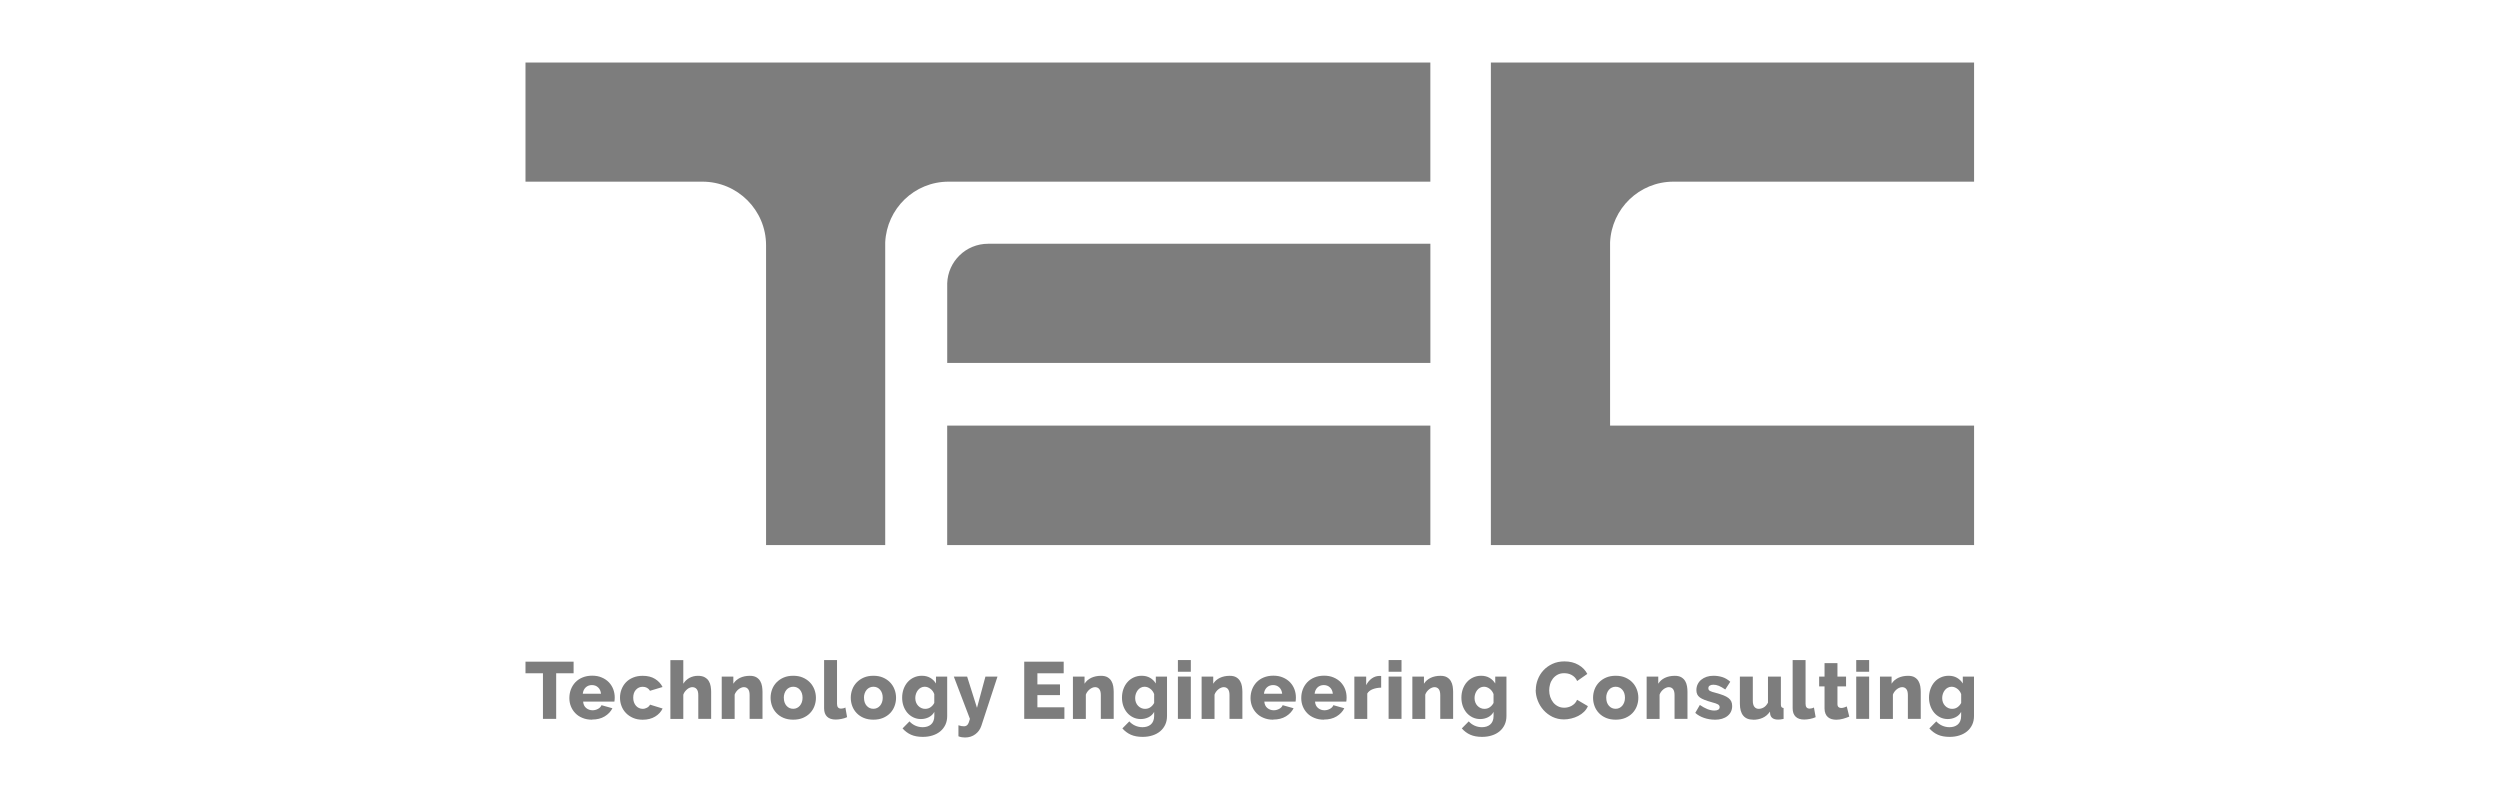 <svg xmlns="http://www.w3.org/2000/svg" width="200" height="64" viewBox="0 0 200 64" fill="none"><g clip-path="url(#clip0_522_10390)"><path d="M45.888 53.863H44.494V57.51H43.436V53.863H42.039V52.934H45.888V53.863Z" fill="#7D7D7D"></path><path d="M47.363 57.575C47.079 57.575 46.823 57.528 46.6 57.434C46.373 57.344 46.182 57.218 46.028 57.056C45.873 56.898 45.754 56.714 45.671 56.505C45.588 56.297 45.549 56.077 45.549 55.85C45.549 55.605 45.588 55.375 45.671 55.155C45.754 54.939 45.873 54.748 46.028 54.583C46.182 54.421 46.373 54.291 46.6 54.198C46.827 54.104 47.082 54.054 47.37 54.054C47.658 54.054 47.914 54.1 48.137 54.198C48.36 54.291 48.551 54.421 48.706 54.579C48.861 54.741 48.98 54.928 49.059 55.137C49.138 55.346 49.178 55.569 49.178 55.8C49.178 55.861 49.178 55.919 49.17 55.976C49.167 56.034 49.16 56.084 49.152 56.127H46.65C46.668 56.354 46.751 56.527 46.899 56.646C47.046 56.764 47.216 56.822 47.403 56.822C47.554 56.822 47.698 56.786 47.838 56.711C47.979 56.639 48.072 56.538 48.119 56.415L48.994 56.66C48.861 56.926 48.656 57.142 48.375 57.312C48.094 57.481 47.759 57.564 47.37 57.564M48.08 55.501C48.058 55.285 47.982 55.116 47.849 54.993C47.716 54.867 47.55 54.806 47.352 54.806C47.154 54.806 46.985 54.871 46.852 54.997C46.722 55.123 46.643 55.292 46.622 55.501H48.08Z" fill="#7D7D7D"></path><path d="M49.6 55.814C49.6 55.584 49.639 55.36 49.722 55.148C49.805 54.936 49.92 54.748 50.075 54.586C50.23 54.424 50.42 54.298 50.647 54.205C50.874 54.111 51.13 54.065 51.418 54.065C51.81 54.065 52.138 54.147 52.404 54.313C52.67 54.478 52.872 54.694 53.005 54.961L52.001 55.263C51.868 55.047 51.673 54.943 51.414 54.943C51.198 54.943 51.022 55.022 50.874 55.181C50.73 55.339 50.658 55.551 50.658 55.818C50.658 55.951 50.676 56.073 50.716 56.181C50.755 56.289 50.809 56.383 50.878 56.462C50.946 56.541 51.025 56.599 51.119 56.642C51.212 56.685 51.31 56.707 51.41 56.707C51.54 56.707 51.659 56.674 51.767 56.613C51.875 56.552 51.954 56.469 52.004 56.372L53.009 56.682C52.883 56.944 52.685 57.16 52.411 57.326C52.138 57.492 51.806 57.578 51.414 57.578C51.13 57.578 50.874 57.531 50.651 57.434C50.424 57.337 50.233 57.207 50.078 57.045C49.92 56.883 49.801 56.696 49.722 56.484C49.639 56.271 49.6 56.048 49.6 55.818" fill="#7D7D7D"></path><path d="M56.896 57.51H55.863V55.609C55.863 55.389 55.82 55.227 55.733 55.127C55.647 55.022 55.528 54.972 55.377 54.972C55.316 54.972 55.251 54.986 55.182 55.015C55.111 55.044 55.042 55.083 54.977 55.137C54.913 55.191 54.851 55.256 54.794 55.328C54.736 55.4 54.697 55.483 54.664 55.573V57.513H53.631V52.808H54.664V54.698C54.79 54.496 54.952 54.342 55.157 54.23C55.362 54.122 55.586 54.065 55.831 54.065C56.057 54.065 56.241 54.104 56.381 54.183C56.522 54.263 56.63 54.363 56.702 54.486C56.777 54.608 56.828 54.745 56.853 54.9C56.878 55.051 56.892 55.202 56.892 55.346V57.513L56.896 57.51Z" fill="#7D7D7D"></path><path d="M61.004 57.51H59.97V55.609C59.97 55.386 59.927 55.224 59.844 55.123C59.761 55.022 59.65 54.972 59.513 54.972C59.441 54.972 59.365 54.986 59.294 55.019C59.221 55.047 59.15 55.09 59.081 55.145C59.013 55.199 58.952 55.263 58.898 55.335C58.843 55.407 58.8 55.486 58.772 55.573V57.513H57.738V54.129H58.667V54.698C58.793 54.496 58.969 54.342 59.196 54.23C59.423 54.122 59.686 54.065 59.981 54.065C60.201 54.065 60.377 54.104 60.51 54.183C60.644 54.262 60.748 54.367 60.82 54.493C60.892 54.619 60.942 54.759 60.964 54.907C60.986 55.058 61 55.202 61 55.346V57.513L61.004 57.51Z" fill="#7D7D7D"></path><path d="M63.459 57.574C63.171 57.574 62.916 57.528 62.689 57.434C62.462 57.34 62.275 57.211 62.12 57.049C61.965 56.887 61.846 56.7 61.767 56.487C61.688 56.275 61.648 56.052 61.648 55.821C61.648 55.591 61.688 55.368 61.767 55.155C61.846 54.943 61.965 54.756 62.12 54.594C62.275 54.432 62.466 54.302 62.689 54.205C62.916 54.108 63.171 54.061 63.459 54.061C63.747 54.061 64.003 54.108 64.226 54.205C64.449 54.302 64.64 54.432 64.795 54.594C64.95 54.756 65.068 54.943 65.151 55.155C65.23 55.368 65.274 55.591 65.274 55.821C65.274 56.052 65.234 56.275 65.155 56.487C65.076 56.7 64.957 56.887 64.802 57.049C64.647 57.211 64.456 57.337 64.23 57.434C64.003 57.528 63.747 57.574 63.459 57.574ZM62.707 55.821C62.707 56.088 62.779 56.304 62.919 56.462C63.06 56.624 63.24 56.703 63.459 56.703C63.567 56.703 63.664 56.682 63.754 56.638C63.844 56.595 63.924 56.534 63.988 56.458C64.057 56.379 64.107 56.286 64.147 56.178C64.186 56.07 64.204 55.947 64.204 55.821C64.204 55.555 64.132 55.342 63.992 55.18C63.852 55.018 63.672 54.939 63.456 54.939C63.348 54.939 63.25 54.961 63.157 55.004C63.063 55.047 62.984 55.108 62.919 55.184C62.851 55.263 62.8 55.357 62.761 55.465C62.721 55.573 62.703 55.695 62.703 55.821" fill="#7D7D7D"></path><path d="M65.928 52.804H66.961V56.304C66.961 56.563 67.069 56.689 67.288 56.689C67.339 56.689 67.397 56.682 67.461 56.667C67.522 56.653 67.58 56.631 67.63 56.599L67.767 57.373C67.638 57.434 67.49 57.481 67.321 57.513C67.155 57.549 66.997 57.564 66.849 57.564C66.554 57.564 66.324 57.488 66.165 57.333C66.007 57.178 65.928 56.955 65.928 56.664V52.801V52.804Z" fill="#7D7D7D"></path><path d="M69.873 57.574C69.585 57.574 69.33 57.528 69.103 57.434C68.876 57.34 68.689 57.211 68.534 57.049C68.379 56.887 68.26 56.7 68.181 56.487C68.102 56.275 68.062 56.052 68.062 55.821C68.062 55.591 68.102 55.368 68.181 55.155C68.26 54.943 68.379 54.756 68.534 54.594C68.689 54.432 68.88 54.302 69.103 54.205C69.33 54.108 69.585 54.061 69.873 54.061C70.161 54.061 70.417 54.108 70.64 54.205C70.863 54.302 71.054 54.432 71.209 54.594C71.364 54.756 71.483 54.943 71.562 55.155C71.644 55.368 71.684 55.591 71.684 55.821C71.684 56.052 71.644 56.275 71.565 56.487C71.486 56.7 71.367 56.887 71.213 57.049C71.058 57.211 70.867 57.337 70.64 57.434C70.413 57.528 70.158 57.574 69.87 57.574M69.121 55.821C69.121 56.088 69.193 56.304 69.333 56.462C69.474 56.624 69.654 56.703 69.873 56.703C69.981 56.703 70.079 56.682 70.168 56.638C70.258 56.595 70.338 56.534 70.403 56.458C70.471 56.379 70.521 56.286 70.561 56.178C70.6 56.07 70.618 55.947 70.618 55.821C70.618 55.555 70.546 55.342 70.406 55.18C70.266 55.018 70.086 54.939 69.87 54.939C69.762 54.939 69.661 54.961 69.571 55.004C69.477 55.047 69.398 55.108 69.333 55.184C69.265 55.263 69.215 55.357 69.175 55.465C69.135 55.573 69.117 55.695 69.117 55.821" fill="#7D7D7D"></path><path d="M73.673 57.524C73.45 57.524 73.245 57.477 73.061 57.387C72.877 57.297 72.719 57.175 72.586 57.02C72.456 56.865 72.352 56.685 72.28 56.48C72.208 56.275 72.172 56.052 72.172 55.814C72.172 55.566 72.212 55.335 72.287 55.123C72.366 54.91 72.471 54.723 72.611 54.568C72.748 54.41 72.913 54.288 73.108 54.198C73.302 54.108 73.515 54.061 73.745 54.061C74.004 54.061 74.228 54.115 74.418 54.226C74.609 54.338 74.764 54.489 74.879 54.68V54.126H75.775V57.279C75.775 57.538 75.729 57.769 75.632 57.978C75.534 58.183 75.401 58.359 75.228 58.503C75.055 58.647 74.85 58.759 74.609 58.834C74.368 58.914 74.105 58.95 73.817 58.95C73.45 58.95 73.14 58.892 72.881 58.777C72.622 58.662 72.399 58.492 72.204 58.273L72.759 57.711C72.885 57.852 73.04 57.967 73.223 58.05C73.407 58.132 73.605 58.176 73.817 58.176C73.943 58.176 74.058 58.158 74.174 58.125C74.285 58.089 74.382 58.039 74.469 57.967C74.555 57.895 74.624 57.805 74.67 57.69C74.721 57.574 74.746 57.438 74.746 57.279V56.952C74.641 57.142 74.494 57.283 74.299 57.38C74.105 57.477 73.896 57.524 73.673 57.524ZM74.026 56.707C74.184 56.707 74.325 56.664 74.451 56.574C74.577 56.484 74.67 56.372 74.742 56.235V55.526C74.674 55.346 74.57 55.202 74.425 55.098C74.285 54.993 74.134 54.939 73.975 54.939C73.864 54.939 73.763 54.964 73.669 55.015C73.576 55.065 73.497 55.13 73.432 55.216C73.367 55.303 73.313 55.396 73.277 55.508C73.241 55.616 73.223 55.731 73.223 55.846C73.223 55.972 73.245 56.088 73.284 56.192C73.324 56.296 73.382 56.39 73.457 56.466C73.529 56.545 73.615 56.602 73.713 56.646C73.81 56.689 73.914 56.71 74.033 56.71" fill="#7D7D7D"></path><path d="M76.672 58.021C76.758 58.05 76.838 58.071 76.913 58.086C76.989 58.1 77.057 58.103 77.115 58.103C77.241 58.103 77.334 58.06 77.406 57.974C77.475 57.888 77.536 57.733 77.594 57.51L76.305 54.126H77.37L78.159 56.627L78.835 54.126H79.8L78.511 58.057C78.421 58.337 78.26 58.564 78.029 58.737C77.799 58.91 77.522 59 77.205 59C77.118 59 77.032 58.993 76.942 58.978C76.852 58.964 76.766 58.939 76.675 58.903V58.021H76.672Z" fill="#7D7D7D"></path><path d="M85.152 56.584V57.51H81.938V52.934H85.095V53.863H82.992V54.752H84.799V55.609H82.992V56.584H85.152Z" fill="#7D7D7D"></path><path d="M89.099 57.51H88.066V55.609C88.066 55.386 88.023 55.224 87.94 55.123C87.857 55.022 87.746 54.972 87.609 54.972C87.537 54.972 87.461 54.986 87.389 55.019C87.317 55.047 87.245 55.09 87.177 55.145C87.108 55.199 87.047 55.263 86.993 55.335C86.939 55.407 86.896 55.486 86.867 55.573V57.513H85.834V54.129H86.763V54.698C86.889 54.496 87.065 54.342 87.292 54.23C87.519 54.122 87.782 54.065 88.077 54.065C88.296 54.065 88.473 54.104 88.606 54.183C88.739 54.262 88.844 54.367 88.916 54.493C88.988 54.619 89.038 54.759 89.06 54.907C89.081 55.058 89.096 55.202 89.096 55.346V57.513L89.099 57.51Z" fill="#7D7D7D"></path><path d="M91.259 57.524C91.036 57.524 90.831 57.477 90.647 57.387C90.463 57.297 90.305 57.175 90.172 57.02C90.042 56.865 89.938 56.685 89.866 56.48C89.794 56.275 89.758 56.052 89.758 55.814C89.758 55.566 89.797 55.335 89.873 55.123C89.952 54.91 90.057 54.723 90.197 54.568C90.334 54.41 90.499 54.288 90.694 54.198C90.888 54.108 91.101 54.061 91.331 54.061C91.59 54.061 91.813 54.115 92.004 54.226C92.195 54.338 92.35 54.489 92.465 54.68V54.126H93.361V57.279C93.361 57.538 93.315 57.769 93.217 57.978C93.12 58.183 92.987 58.359 92.814 58.503C92.641 58.647 92.436 58.759 92.195 58.834C91.954 58.914 91.691 58.95 91.403 58.95C91.036 58.95 90.726 58.892 90.467 58.777C90.208 58.662 89.985 58.492 89.79 58.273L90.345 57.711C90.471 57.852 90.625 57.967 90.809 58.05C90.993 58.132 91.191 58.176 91.403 58.176C91.529 58.176 91.644 58.158 91.759 58.125C91.871 58.089 91.968 58.039 92.055 57.967C92.141 57.895 92.209 57.805 92.256 57.69C92.307 57.574 92.332 57.438 92.332 57.279V56.952C92.227 57.142 92.08 57.283 91.885 57.38C91.691 57.477 91.482 57.524 91.259 57.524ZM91.615 56.707C91.774 56.707 91.914 56.664 92.04 56.574C92.166 56.484 92.26 56.372 92.332 56.235V55.526C92.263 55.346 92.159 55.202 92.015 55.098C91.875 54.993 91.723 54.939 91.565 54.939C91.453 54.939 91.353 54.964 91.259 55.015C91.165 55.065 91.086 55.13 91.021 55.216C90.957 55.303 90.903 55.396 90.867 55.508C90.831 55.616 90.813 55.731 90.813 55.846C90.813 55.972 90.834 56.088 90.874 56.192C90.913 56.296 90.971 56.39 91.047 56.466C91.119 56.545 91.205 56.602 91.302 56.646C91.399 56.689 91.504 56.71 91.623 56.71" fill="#7D7D7D"></path><path d="M94.232 52.804H95.266V53.74H94.232V52.804ZM94.232 54.126H95.266V57.51H94.232V54.126Z" fill="#7D7D7D"></path><path d="M99.394 57.51H98.361V55.609C98.361 55.386 98.318 55.224 98.235 55.123C98.152 55.022 98.04 54.972 97.904 54.972C97.832 54.972 97.756 54.986 97.684 55.019C97.612 55.047 97.54 55.09 97.472 55.145C97.403 55.199 97.342 55.263 97.288 55.335C97.234 55.407 97.191 55.486 97.162 55.573V57.513H96.129V54.129H97.058V54.698C97.18 54.496 97.356 54.342 97.587 54.23C97.814 54.122 98.076 54.065 98.372 54.065C98.591 54.065 98.768 54.104 98.901 54.183C99.034 54.262 99.138 54.367 99.21 54.493C99.282 54.619 99.333 54.759 99.355 54.907C99.376 55.058 99.391 55.202 99.391 55.346V57.513L99.394 57.51Z" fill="#7D7D7D"></path><path d="M101.857 57.575C101.573 57.575 101.317 57.528 101.094 57.434C100.867 57.344 100.677 57.218 100.522 57.056C100.367 56.898 100.248 56.714 100.165 56.505C100.083 56.297 100.043 56.077 100.043 55.85C100.043 55.605 100.083 55.375 100.165 55.155C100.248 54.939 100.367 54.748 100.522 54.583C100.677 54.421 100.867 54.291 101.094 54.198C101.321 54.104 101.577 54.054 101.865 54.054C102.153 54.054 102.408 54.1 102.631 54.198C102.855 54.291 103.045 54.421 103.2 54.579C103.355 54.741 103.474 54.928 103.553 55.137C103.632 55.346 103.672 55.569 103.672 55.8C103.672 55.861 103.672 55.919 103.665 55.976C103.661 56.034 103.654 56.084 103.647 56.127H101.145C101.163 56.354 101.245 56.527 101.393 56.646C101.541 56.764 101.71 56.822 101.897 56.822C102.048 56.822 102.192 56.786 102.333 56.711C102.473 56.639 102.567 56.538 102.613 56.415L103.488 56.66C103.355 56.926 103.15 57.142 102.869 57.312C102.588 57.481 102.253 57.564 101.865 57.564M102.574 55.501C102.552 55.285 102.473 55.116 102.343 54.993C102.21 54.867 102.045 54.806 101.847 54.806C101.649 54.806 101.479 54.871 101.346 54.997C101.217 55.123 101.137 55.292 101.116 55.501H102.574Z" fill="#7D7D7D"></path><path d="M105.914 57.575C105.63 57.575 105.374 57.528 105.151 57.434C104.924 57.344 104.733 57.218 104.578 57.056C104.424 56.898 104.305 56.714 104.222 56.505C104.139 56.297 104.1 56.077 104.1 55.85C104.1 55.605 104.139 55.375 104.222 55.155C104.305 54.939 104.424 54.748 104.578 54.583C104.733 54.421 104.924 54.291 105.151 54.198C105.378 54.104 105.633 54.054 105.921 54.054C106.209 54.054 106.465 54.1 106.688 54.198C106.911 54.291 107.102 54.421 107.257 54.579C107.412 54.741 107.53 54.928 107.61 55.137C107.689 55.346 107.728 55.569 107.728 55.8C107.728 55.861 107.728 55.919 107.721 55.976C107.718 56.034 107.71 56.084 107.703 56.127H105.201C105.219 56.354 105.302 56.527 105.45 56.646C105.597 56.764 105.766 56.822 105.954 56.822C106.105 56.822 106.249 56.786 106.389 56.711C106.53 56.639 106.623 56.538 106.67 56.415L107.545 56.66C107.412 56.926 107.206 57.142 106.926 57.312C106.645 57.481 106.31 57.564 105.921 57.564M106.627 55.501C106.605 55.285 106.53 55.116 106.396 54.993C106.263 54.867 106.098 54.806 105.9 54.806C105.702 54.806 105.532 54.871 105.399 54.997C105.27 55.123 105.19 55.292 105.169 55.501H106.627Z" fill="#7D7D7D"></path><path d="M110.497 55.011C110.248 55.015 110.022 55.058 109.82 55.134C109.618 55.213 109.471 55.328 109.381 55.483V57.513H108.348V54.129H109.294V54.813C109.41 54.586 109.561 54.406 109.741 54.277C109.924 54.147 110.119 54.082 110.324 54.075H110.428C110.45 54.075 110.472 54.075 110.493 54.082V55.011H110.497Z" fill="#7D7D7D"></path><path d="M111.088 52.804H112.121V53.74H111.088V52.804ZM111.088 54.126H112.121V57.51H111.088V54.126Z" fill="#7D7D7D"></path><path d="M116.253 57.51H115.22V55.609C115.22 55.386 115.177 55.224 115.094 55.123C115.011 55.022 114.9 54.972 114.763 54.972C114.691 54.972 114.615 54.986 114.543 55.019C114.471 55.047 114.399 55.09 114.331 55.145C114.263 55.199 114.201 55.263 114.147 55.335C114.093 55.407 114.05 55.486 114.021 55.573V57.513H112.988V54.129H113.917V54.698C114.043 54.496 114.219 54.342 114.446 54.23C114.673 54.122 114.936 54.065 115.231 54.065C115.451 54.065 115.627 54.104 115.76 54.183C115.893 54.262 115.998 54.367 116.07 54.493C116.142 54.619 116.192 54.759 116.214 54.907C116.235 55.058 116.25 55.202 116.25 55.346V57.513L116.253 57.51Z" fill="#7D7D7D"></path><path d="M118.413 57.524C118.19 57.524 117.985 57.477 117.801 57.387C117.618 57.297 117.459 57.175 117.326 57.02C117.197 56.865 117.092 56.685 117.02 56.48C116.948 56.275 116.912 56.052 116.912 55.814C116.912 55.566 116.952 55.335 117.027 55.123C117.107 54.91 117.211 54.723 117.351 54.568C117.488 54.41 117.654 54.288 117.848 54.198C118.043 54.108 118.255 54.061 118.485 54.061C118.745 54.061 118.968 54.115 119.159 54.226C119.349 54.338 119.504 54.489 119.619 54.68V54.126H120.516V57.279C120.516 57.538 120.469 57.769 120.372 57.978C120.275 58.183 120.141 58.359 119.969 58.503C119.796 58.647 119.591 58.759 119.349 58.834C119.108 58.914 118.845 58.95 118.557 58.95C118.19 58.95 117.881 58.892 117.621 58.777C117.362 58.662 117.139 58.492 116.945 58.273L117.499 57.711C117.625 57.852 117.78 57.967 117.963 58.05C118.147 58.132 118.345 58.176 118.557 58.176C118.683 58.176 118.799 58.158 118.914 58.125C119.025 58.089 119.123 58.039 119.209 57.967C119.295 57.895 119.364 57.805 119.411 57.69C119.461 57.574 119.486 57.438 119.486 57.279V56.952C119.382 57.142 119.234 57.283 119.04 57.38C118.845 57.477 118.637 57.524 118.413 57.524ZM118.766 56.707C118.925 56.707 119.065 56.664 119.191 56.574C119.317 56.484 119.411 56.372 119.483 56.235V55.526C119.414 55.346 119.31 55.202 119.166 55.098C119.025 54.993 118.874 54.939 118.716 54.939C118.604 54.939 118.503 54.964 118.41 55.015C118.316 55.065 118.237 55.13 118.172 55.216C118.107 55.303 118.053 55.396 118.017 55.508C117.981 55.616 117.963 55.731 117.963 55.846C117.963 55.972 117.985 56.088 118.025 56.192C118.064 56.296 118.122 56.39 118.197 56.466C118.269 56.545 118.356 56.602 118.453 56.646C118.55 56.689 118.655 56.71 118.773 56.71" fill="#7D7D7D"></path><path d="M122.866 55.184C122.866 54.91 122.917 54.633 123.021 54.363C123.125 54.09 123.273 53.845 123.471 53.632C123.669 53.416 123.91 53.244 124.195 53.11C124.479 52.977 124.799 52.912 125.159 52.912C125.588 52.912 125.962 53.006 126.279 53.19C126.596 53.373 126.83 53.614 126.985 53.913L126.171 54.482C126.121 54.363 126.056 54.262 125.977 54.183C125.897 54.104 125.811 54.039 125.714 53.989C125.62 53.938 125.523 53.906 125.422 53.884C125.321 53.866 125.228 53.856 125.131 53.856C124.929 53.856 124.753 53.895 124.601 53.978C124.45 54.061 124.328 54.165 124.227 54.295C124.13 54.424 124.054 54.568 124.007 54.734C123.961 54.896 123.935 55.062 123.935 55.231C123.935 55.411 123.964 55.587 124.018 55.753C124.076 55.922 124.155 56.07 124.259 56.199C124.364 56.329 124.493 56.43 124.641 56.505C124.789 56.581 124.958 56.617 125.141 56.617C125.235 56.617 125.332 56.606 125.433 56.581C125.534 56.559 125.631 56.52 125.725 56.469C125.818 56.419 125.901 56.354 125.98 56.275C126.056 56.196 126.121 56.098 126.167 55.983L127.031 56.491C126.963 56.66 126.859 56.808 126.725 56.941C126.589 57.074 126.434 57.186 126.257 57.276C126.081 57.366 125.894 57.434 125.696 57.481C125.498 57.528 125.307 57.553 125.116 57.553C124.785 57.553 124.483 57.484 124.202 57.351C123.925 57.214 123.687 57.034 123.485 56.811C123.284 56.588 123.129 56.332 123.021 56.052C122.909 55.767 122.855 55.479 122.855 55.188" fill="#7D7D7D"></path><path d="M129.256 57.574C128.968 57.574 128.713 57.528 128.486 57.434C128.259 57.34 128.072 57.211 127.917 57.049C127.762 56.887 127.643 56.7 127.564 56.487C127.485 56.275 127.445 56.052 127.445 55.821C127.445 55.591 127.485 55.368 127.564 55.155C127.643 54.943 127.762 54.756 127.917 54.594C128.072 54.432 128.263 54.302 128.486 54.205C128.713 54.108 128.968 54.061 129.256 54.061C129.544 54.061 129.8 54.108 130.023 54.205C130.246 54.302 130.437 54.432 130.592 54.594C130.747 54.756 130.865 54.943 130.945 55.155C131.027 55.368 131.067 55.591 131.067 55.821C131.067 56.052 131.027 56.275 130.948 56.487C130.869 56.7 130.75 56.887 130.595 57.049C130.441 57.211 130.25 57.337 130.023 57.434C129.796 57.528 129.541 57.574 129.253 57.574M128.5 55.821C128.5 56.088 128.572 56.304 128.713 56.462C128.853 56.624 129.033 56.703 129.253 56.703C129.361 56.703 129.458 56.682 129.548 56.638C129.638 56.595 129.717 56.534 129.782 56.458C129.85 56.379 129.901 56.286 129.94 56.178C129.98 56.07 129.998 55.947 129.998 55.821C129.998 55.555 129.926 55.342 129.785 55.18C129.645 55.018 129.465 54.939 129.249 54.939C129.141 54.939 129.04 54.961 128.95 55.004C128.857 55.047 128.777 55.108 128.713 55.184C128.644 55.263 128.594 55.357 128.554 55.465C128.515 55.573 128.497 55.695 128.497 55.821" fill="#7D7D7D"></path><path d="M134.998 57.51H133.964V55.609C133.964 55.386 133.921 55.224 133.838 55.123C133.756 55.022 133.644 54.972 133.507 54.972C133.435 54.972 133.36 54.986 133.288 55.019C133.216 55.047 133.144 55.09 133.075 55.145C133.007 55.199 132.946 55.263 132.892 55.335C132.838 55.407 132.794 55.486 132.766 55.573V57.513H131.732V54.129H132.661V54.698C132.784 54.496 132.96 54.342 133.19 54.23C133.417 54.122 133.68 54.065 133.979 54.065C134.198 54.065 134.375 54.104 134.508 54.183C134.641 54.262 134.746 54.367 134.818 54.493C134.89 54.619 134.94 54.759 134.962 54.907C134.987 55.058 134.998 55.202 134.998 55.346V57.513V57.51Z" fill="#7D7D7D"></path><path d="M137.18 57.574C136.892 57.574 136.607 57.528 136.33 57.434C136.053 57.34 135.815 57.207 135.621 57.031L135.988 56.397C136.193 56.538 136.395 56.649 136.589 56.728C136.784 56.804 136.975 56.844 137.155 56.844C137.288 56.844 137.392 56.818 137.464 56.772C137.536 56.725 137.572 56.656 137.572 56.566C137.572 56.476 137.525 56.404 137.435 56.35C137.342 56.296 137.18 56.239 136.949 56.181C136.723 56.116 136.528 56.055 136.373 55.994C136.215 55.933 136.089 55.868 135.988 55.796C135.891 55.724 135.819 55.638 135.776 55.544C135.733 55.45 135.711 55.339 135.711 55.209C135.711 55.036 135.747 54.878 135.815 54.738C135.884 54.597 135.977 54.475 136.1 54.378C136.219 54.28 136.363 54.201 136.528 54.144C136.694 54.09 136.874 54.061 137.068 54.061C137.32 54.061 137.561 54.097 137.781 54.165C138.004 54.234 138.217 54.36 138.422 54.54L138.022 55.159C137.828 55.026 137.655 54.928 137.507 54.867C137.356 54.806 137.212 54.777 137.068 54.777C136.957 54.777 136.863 54.799 136.784 54.846C136.705 54.892 136.669 54.961 136.669 55.062C136.669 55.162 136.712 55.227 136.795 55.274C136.877 55.321 137.036 55.375 137.263 55.429C137.504 55.494 137.705 55.558 137.871 55.623C138.037 55.688 138.17 55.76 138.274 55.839C138.379 55.918 138.451 56.012 138.501 56.113C138.548 56.217 138.573 56.34 138.573 56.48C138.573 56.815 138.447 57.081 138.199 57.279C137.95 57.477 137.612 57.578 137.187 57.578" fill="#7D7D7D"></path><path d="M140.246 57.574C139.897 57.574 139.634 57.466 139.458 57.25C139.278 57.034 139.191 56.714 139.191 56.293V54.126H140.225V56.066C140.225 56.271 140.264 56.429 140.347 56.541C140.43 56.649 140.545 56.707 140.696 56.707C140.833 56.707 140.966 56.671 141.096 56.595C141.225 56.523 141.337 56.397 141.438 56.214V54.126H142.471V56.35C142.471 56.455 142.485 56.523 142.518 56.566C142.55 56.606 142.608 56.631 142.687 56.642V57.513C142.59 57.535 142.503 57.549 142.435 57.556C142.367 57.563 142.305 57.567 142.248 57.567C141.877 57.567 141.668 57.423 141.614 57.135L141.596 56.93C141.441 57.153 141.251 57.319 141.02 57.423C140.79 57.528 140.534 57.581 140.25 57.581" fill="#7D7D7D"></path><path d="M143.412 52.804H144.445V56.304C144.445 56.563 144.553 56.689 144.773 56.689C144.823 56.689 144.881 56.682 144.942 56.667C145.003 56.653 145.061 56.631 145.115 56.599L145.252 57.373C145.122 57.434 144.975 57.481 144.805 57.513C144.636 57.546 144.481 57.564 144.334 57.564C144.039 57.564 143.808 57.488 143.65 57.333C143.491 57.178 143.412 56.955 143.412 56.664V52.801V52.804Z" fill="#7D7D7D"></path><path d="M147.94 57.33C147.799 57.391 147.637 57.445 147.454 57.499C147.27 57.549 147.086 57.578 146.903 57.578C146.773 57.578 146.651 57.56 146.539 57.531C146.424 57.499 146.327 57.448 146.24 57.376C146.154 57.304 146.086 57.211 146.039 57.096C145.988 56.98 145.963 56.84 145.963 56.678V54.91H145.531V54.129H145.963V53.053H146.996V54.129H147.684V54.91H146.996V56.322C146.996 56.433 147.025 56.512 147.079 56.563C147.137 56.613 147.205 56.638 147.292 56.638C147.371 56.638 147.45 56.627 147.529 56.599C147.612 56.574 147.68 56.545 147.742 56.516L147.943 57.333L147.94 57.33Z" fill="#7D7D7D"></path><path d="M148.498 52.804H149.531V53.74H148.498V52.804ZM148.498 54.126H149.531V57.51H148.498V54.126Z" fill="#7D7D7D"></path><path d="M153.664 57.51H152.63V55.609C152.63 55.386 152.587 55.224 152.504 55.123C152.422 55.022 152.31 54.972 152.173 54.972C152.101 54.972 152.026 54.986 151.954 55.019C151.882 55.047 151.81 55.09 151.741 55.145C151.673 55.199 151.612 55.263 151.558 55.335C151.504 55.407 151.46 55.486 151.432 55.573V57.513H150.398V54.129H151.327V54.698C151.45 54.496 151.626 54.342 151.856 54.23C152.083 54.122 152.346 54.065 152.641 54.065C152.861 54.065 153.037 54.104 153.17 54.183C153.304 54.262 153.408 54.367 153.48 54.493C153.552 54.619 153.602 54.759 153.624 54.907C153.646 55.058 153.66 55.202 153.66 55.346V57.513L153.664 57.51Z" fill="#7D7D7D"></path><path d="M155.825 57.524C155.602 57.524 155.397 57.477 155.213 57.387C155.03 57.297 154.871 57.175 154.738 57.02C154.608 56.865 154.504 56.685 154.432 56.48C154.36 56.275 154.32 56.052 154.32 55.814C154.32 55.566 154.36 55.335 154.436 55.123C154.515 54.91 154.619 54.723 154.756 54.568C154.893 54.41 155.058 54.288 155.253 54.198C155.447 54.108 155.66 54.061 155.89 54.061C156.149 54.061 156.372 54.115 156.563 54.226C156.754 54.338 156.909 54.489 157.024 54.68V54.126H157.92V57.279C157.92 57.538 157.874 57.769 157.776 57.978C157.679 58.183 157.546 58.359 157.373 58.503C157.2 58.647 156.995 58.759 156.754 58.834C156.513 58.914 156.25 58.95 155.962 58.95C155.595 58.95 155.285 58.892 155.026 58.777C154.767 58.662 154.544 58.492 154.349 58.273L154.904 57.711C155.03 57.852 155.184 57.967 155.368 58.05C155.552 58.132 155.75 58.176 155.962 58.176C156.088 58.176 156.203 58.158 156.318 58.125C156.43 58.089 156.527 58.039 156.614 57.967C156.7 57.895 156.768 57.805 156.815 57.69C156.866 57.574 156.891 57.438 156.891 57.279V56.952C156.786 57.142 156.639 57.283 156.444 57.38C156.25 57.477 156.041 57.524 155.818 57.524M156.178 56.707C156.336 56.707 156.477 56.664 156.603 56.574C156.729 56.484 156.822 56.372 156.894 56.235V55.526C156.826 55.346 156.722 55.202 156.578 55.098C156.437 54.993 156.286 54.939 156.128 54.939C156.016 54.939 155.915 54.964 155.822 55.015C155.728 55.065 155.649 55.13 155.584 55.216C155.519 55.303 155.465 55.396 155.429 55.508C155.393 55.616 155.375 55.731 155.375 55.846C155.375 55.972 155.397 56.088 155.436 56.192C155.476 56.296 155.534 56.39 155.609 56.466C155.681 56.545 155.768 56.602 155.865 56.646C155.962 56.689 156.066 56.71 156.185 56.71" fill="#7D7D7D"></path><path d="M79.046 19.501C77.275 19.501 75.835 20.909 75.777 22.665C75.777 22.665 75.777 22.824 75.777 22.86V29.034H114.431V19.497H79.05L79.046 19.501Z" fill="#7D7D7D"></path><path d="M114.429 34.048H75.775V43.606H114.429V34.048Z" fill="#7D7D7D"></path><path d="M42.039 14.533H56.194C59.006 14.533 61.285 16.812 61.285 19.623V43.603H70.817V19.396C70.94 16.693 73.15 14.533 75.883 14.533H114.428V5H42.039V14.533Z" fill="#7D7D7D"></path><path d="M133.871 14.533H157.926V5H119.27V43.603H157.926V34.048H128.806V19.396C128.925 16.693 131.139 14.533 133.875 14.533" fill="#7D7D7D"></path></g><defs><clipPath id="clip0_522_10390"><rect width="115.92" height="54" fill="white" transform="translate(42.039 5)"></rect></clipPath></defs></svg>